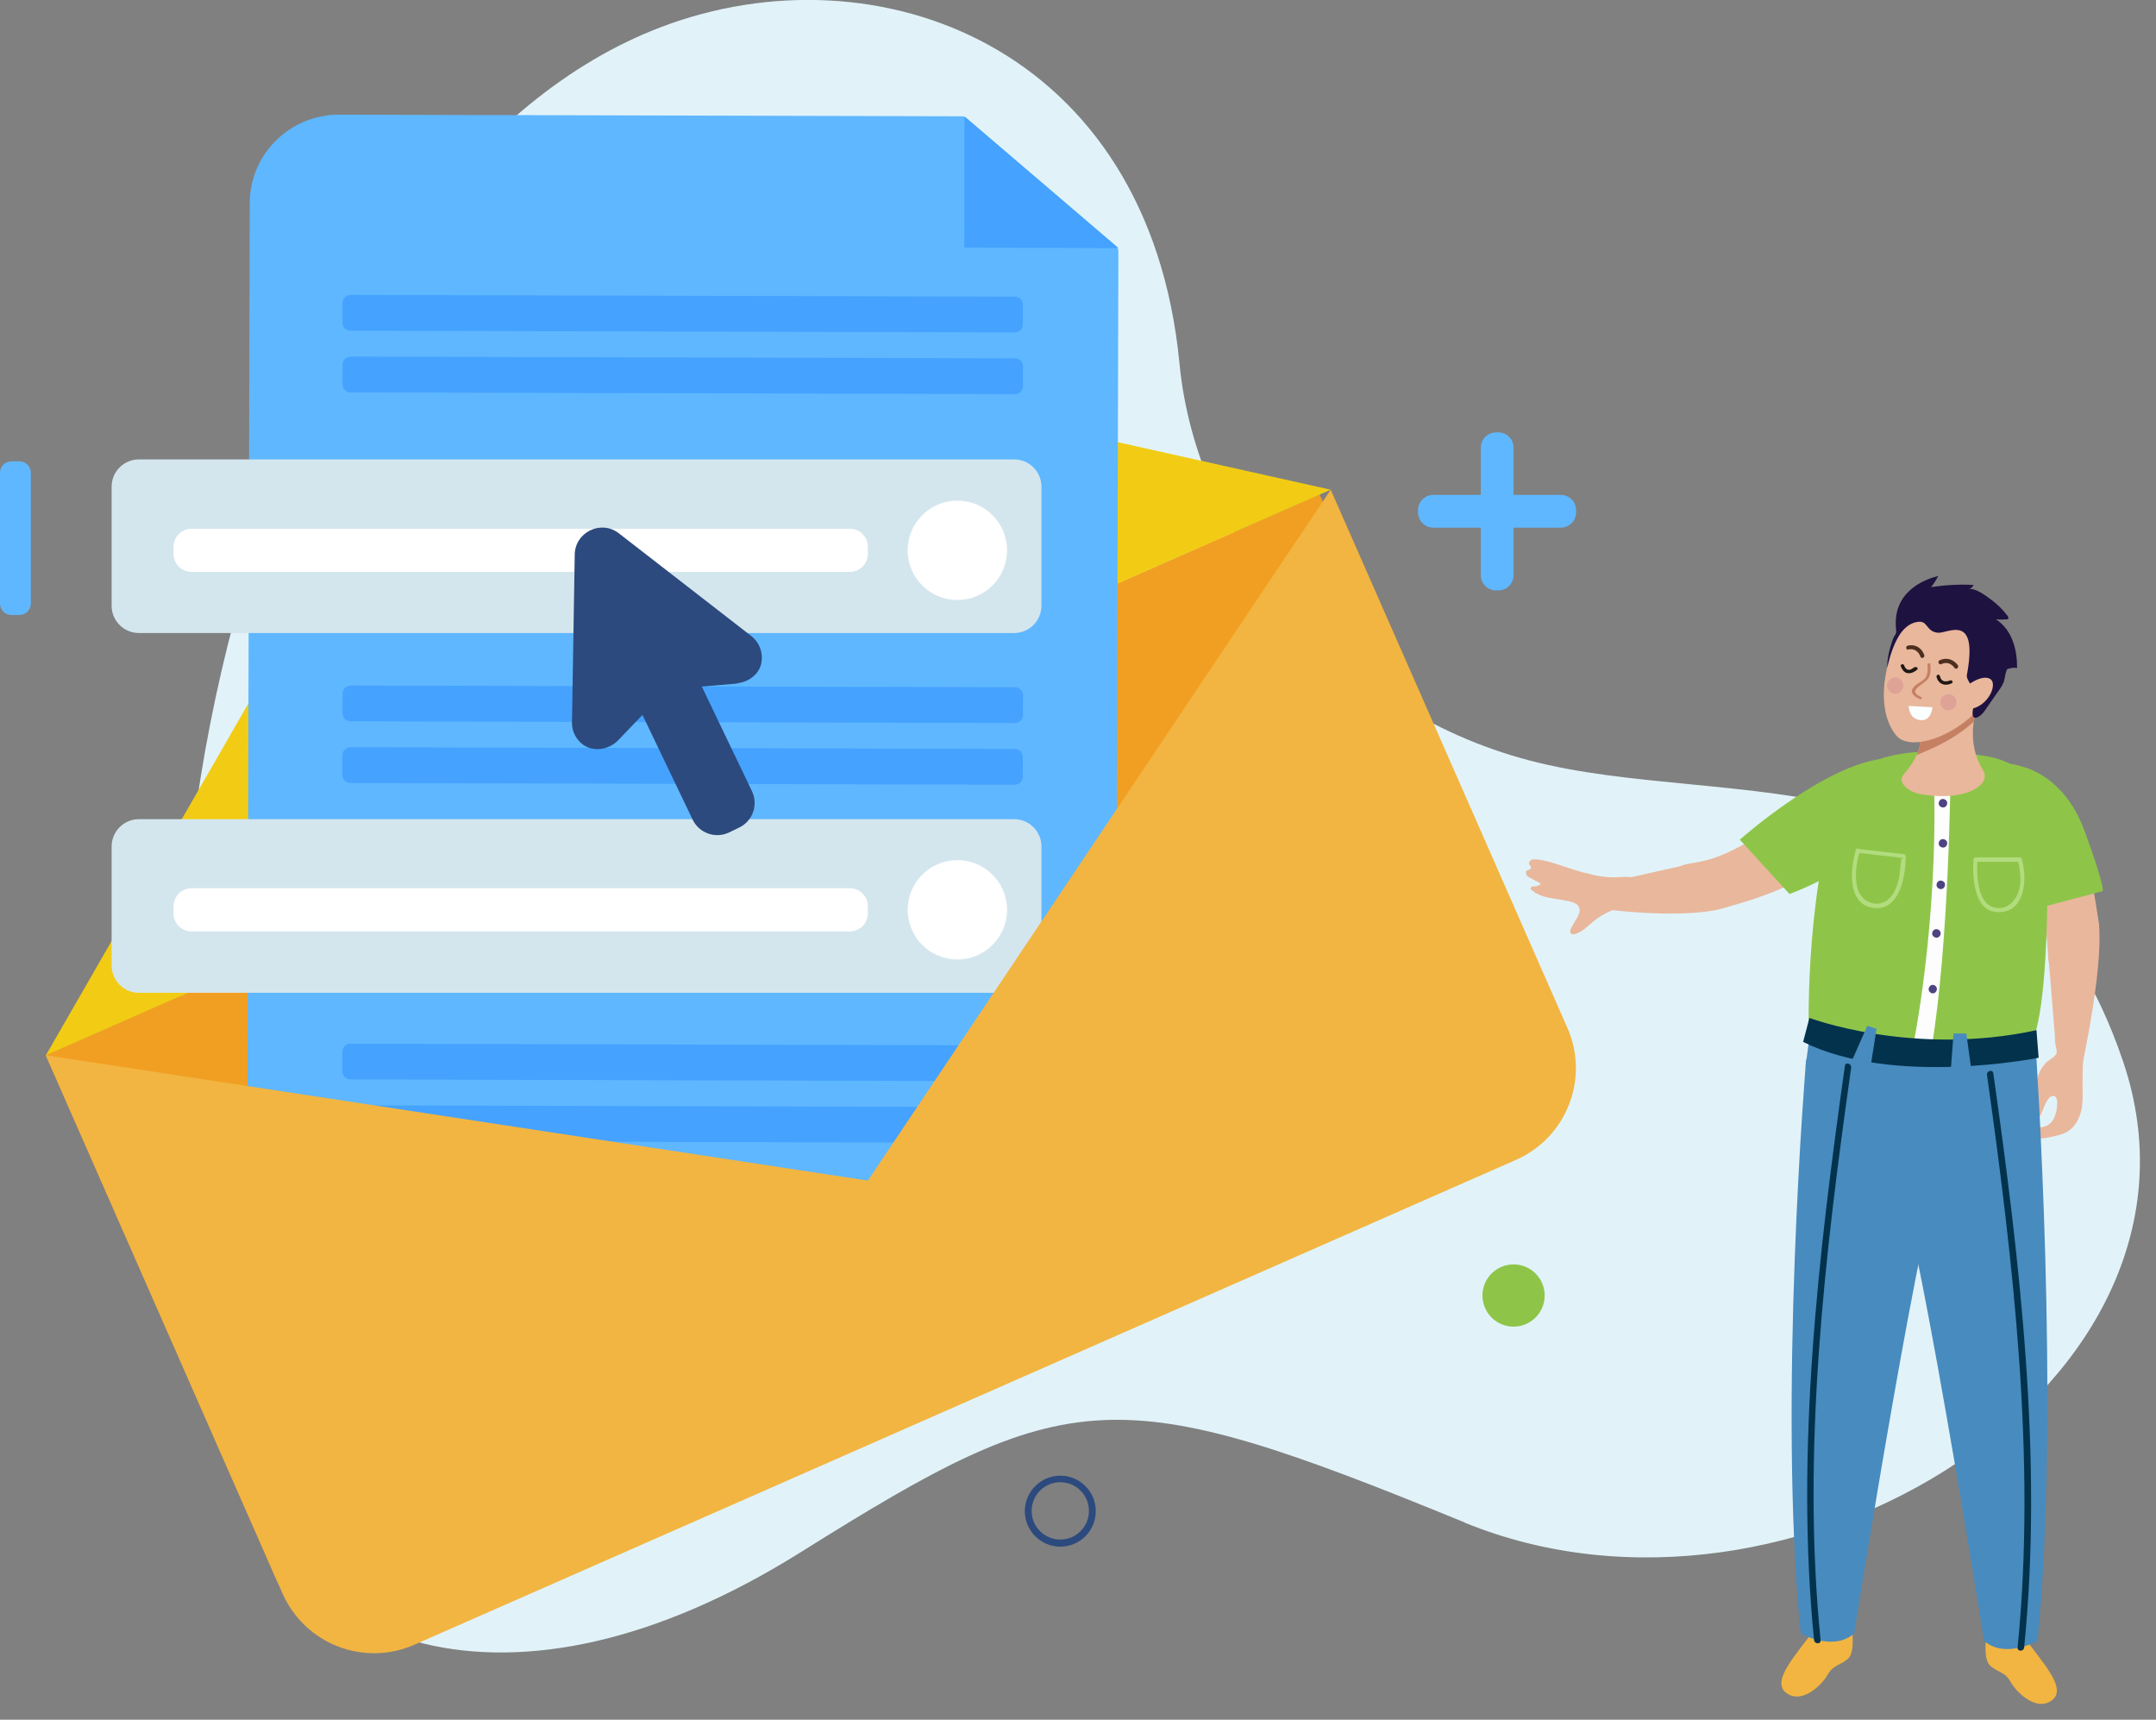 <svg width="79" height="63" viewBox="0 0 79 63" fill="none" xmlns="http://www.w3.org/2000/svg">
<rect x="0" y="0" width="79" height="63" fill="#808080" stroke="none"/>
<g clip-path="url(#clip0_1116_615)">
<path d="M53.659 55.77C40.829 50.51 39.209 50.68 29.329 56.87C18.629 63.57 10.239 60.4 8.319 52.92C2.869 31.59 10.549 6.18 24.229 0.99C32.099 -2 42.099 1.67 43.219 13.32C43.839 19.76 48.899 25.97 56.009 27.85C63.369 29.8 73.799 27.06 77.799 38.9C81.759 50.64 65.659 60.69 53.669 55.78L53.659 55.77Z" fill="#E1F3F9"/>
<path d="M48.353 18.113L1.672 38.653L10.178 57.985L56.859 37.445L48.353 18.113Z" fill="#F19F22"/>
<path d="M1.68 38.66L17.61 10.99L48.76 17.94L1.68 38.66Z" fill="#F2CC14"/>
<path d="M37.63 44.96L12.31 44.89C10.511 44.89 9.061 43.42 9.061 41.62L9.151 7.45C9.151 5.65 10.62 4.2 12.421 4.2L35.24 4.26C35.31 4.26 35.37 4.28 35.42 4.33L40.88 9C40.941 9.05 40.98 9.13 40.98 9.21L40.891 41.7C40.891 43.5 39.42 44.95 37.62 44.95L37.63 44.96Z" fill="#5FB7FF"/>
<path d="M35.34 4.27L35.33 9.07L40.98 9.09L35.34 4.27Z" fill="#45A2FF"/>
<path d="M37.151 19.72L12.911 19.66C12.72 19.66 12.56 19.5 12.56 19.31V18.69C12.56 18.5 12.72 18.34 12.911 18.34L34.281 18.4H37.151C37.34 18.4 37.501 18.56 37.501 18.75V19.37C37.501 19.56 37.34 19.72 37.151 19.72Z" fill="#45A2FF"/>
<path d="M37.216 20.657L12.866 20.593C12.706 20.593 12.576 20.723 12.575 20.883L12.573 21.613C12.573 21.773 12.703 21.903 12.863 21.904L37.213 21.967C37.373 21.968 37.503 21.838 37.503 21.678L37.505 20.948C37.506 20.788 37.376 20.658 37.216 20.657Z" fill="#45A2FF"/>
<path d="M37.195 25.177L12.845 25.114C12.684 25.113 12.554 25.243 12.554 25.403L12.552 26.133C12.552 26.293 12.681 26.423 12.841 26.424L37.191 26.487C37.351 26.488 37.481 26.358 37.482 26.198L37.484 25.468C37.484 25.308 37.355 25.178 37.195 25.177Z" fill="#45A2FF"/>
<path d="M37.189 27.437L12.839 27.373C12.679 27.373 12.549 27.502 12.548 27.663L12.546 28.393C12.546 28.553 12.675 28.683 12.835 28.683L37.185 28.747C37.346 28.747 37.476 28.618 37.476 28.458L37.478 27.728C37.478 27.568 37.349 27.438 37.189 27.437Z" fill="#45A2FF"/>
<path d="M37.189 38.297L12.839 38.234C12.679 38.233 12.549 38.363 12.548 38.523L12.546 39.253C12.546 39.413 12.675 39.543 12.835 39.544L37.185 39.607C37.346 39.608 37.476 39.478 37.476 39.318L37.478 38.588C37.478 38.428 37.349 38.298 37.189 38.297Z" fill="#45A2FF"/>
<path d="M37.195 40.557L12.845 40.493C12.684 40.493 12.554 40.623 12.554 40.783L12.552 41.513C12.552 41.673 12.681 41.803 12.841 41.803L37.191 41.867C37.351 41.868 37.481 41.738 37.482 41.578L37.484 40.848C37.484 40.688 37.355 40.558 37.195 40.557Z" fill="#45A2FF"/>
<path d="M37.191 10.867L12.841 10.803C12.681 10.803 12.55 10.933 12.55 11.093L12.548 11.823C12.548 11.983 12.677 12.113 12.837 12.114L37.187 12.177C37.347 12.178 37.478 12.048 37.478 11.888L37.48 11.158C37.48 10.998 37.351 10.868 37.191 10.867Z" fill="#45A2FF"/>
<path d="M37.195 13.127L12.845 13.064C12.684 13.063 12.554 13.193 12.554 13.353L12.552 14.083C12.552 14.243 12.681 14.373 12.841 14.374L37.191 14.438C37.351 14.438 37.481 14.308 37.482 14.148L37.484 13.418C37.484 13.258 37.355 13.128 37.195 13.127Z" fill="#45A2FF"/>
<path d="M37.187 31.957L12.837 31.893C12.677 31.893 12.546 32.022 12.546 32.183L12.544 32.913C12.544 33.073 12.673 33.203 12.833 33.203L37.183 33.267C37.343 33.267 37.474 33.138 37.474 32.978L37.476 32.248C37.477 32.088 37.347 31.957 37.187 31.957Z" fill="#45A2FF"/>
<path d="M37.171 34.217L12.821 34.154C12.661 34.153 12.531 34.283 12.53 34.443L12.529 35.173C12.528 35.333 12.658 35.463 12.818 35.464L37.168 35.527C37.328 35.528 37.458 35.398 37.459 35.238L37.46 34.508C37.461 34.348 37.331 34.218 37.171 34.217Z" fill="#45A2FF"/>
<path d="M37.16 16.83H5.09C4.538 16.83 4.09 17.278 4.09 17.83V22.19C4.09 22.742 4.538 23.19 5.09 23.19H37.16C37.712 23.19 38.16 22.742 38.16 22.19V17.83C38.16 17.278 37.712 16.83 37.16 16.83Z" fill="#D4E6ED"/>
<path d="M31.139 19.37H7.019C6.655 19.37 6.359 19.666 6.359 20.03V20.29C6.359 20.655 6.655 20.95 7.019 20.95H31.139C31.504 20.95 31.799 20.655 31.799 20.29V20.03C31.799 19.666 31.504 19.37 31.139 19.37Z" fill="white"/>
<path d="M35.08 21.98C36.085 21.98 36.9 21.165 36.9 20.16C36.9 19.155 36.085 18.34 35.08 18.34C34.075 18.34 33.26 19.155 33.26 20.16C33.26 21.165 34.075 21.98 35.08 21.98Z" fill="white"/>
<path d="M37.16 30.01H5.09C4.538 30.01 4.09 30.457 4.09 31.01V35.37C4.09 35.922 4.538 36.37 5.09 36.37H37.16C37.712 36.37 38.16 35.922 38.16 35.37V31.01C38.16 30.457 37.712 30.01 37.16 30.01Z" fill="#D4E6ED"/>
<path d="M31.139 32.54H7.019C6.655 32.54 6.359 32.836 6.359 33.2V33.46C6.359 33.825 6.655 34.12 7.019 34.12H31.139C31.504 34.12 31.799 33.825 31.799 33.46V33.2C31.799 32.836 31.504 32.54 31.139 32.54Z" fill="white"/>
<path d="M35.08 35.15C36.085 35.15 36.9 34.335 36.9 33.33C36.9 32.325 36.085 31.51 35.08 31.51C34.075 31.51 33.26 32.325 33.26 33.33C33.26 34.335 34.075 35.15 35.08 35.15Z" fill="white"/>
<path d="M31.8 43.25L1.68 38.66L10.35 58.37C11.17 60.23 13.33 61.07 15.19 60.25L55.55 42.49C57.41 41.67 58.25 39.5 57.43 37.65L48.76 17.94L31.8 43.25Z" fill="#F2B541"/>
<path d="M27.02 25.04L24.43 25.26L22.66 27.11C22.299 27.49 21.68 27.57 21.29 27.22C21.09 27.04 20.95 26.77 20.959 26.46L21.059 20.32C21.07 19.49 22.029 19.03 22.68 19.54L27.529 23.3C27.869 23.57 27.98 23.99 27.88 24.36C27.77 24.74 27.399 24.99 27.009 25.03L27.02 25.04Z" fill="#2C4A7E"/>
<path d="M23.414 22.663L23.044 22.84C22.546 23.078 22.336 23.676 22.575 24.174L25.38 30.026C25.619 30.524 26.216 30.734 26.714 30.496L27.084 30.318C27.582 30.08 27.792 29.483 27.553 28.984L24.748 23.132C24.509 22.634 23.912 22.424 23.414 22.663Z" fill="#2C4A7E"/>
<path d="M54.82 15.84H54.9C55.21 15.84 55.46 16.09 55.46 16.4V21.07C55.46 21.38 55.21 21.63 54.9 21.63H54.82C54.51 21.63 54.26 21.38 54.26 21.07V16.4C54.26 16.09 54.51 15.84 54.82 15.84Z" fill="#5FB7FF"/>
<path d="M57.75 18.69V18.77C57.75 19.08 57.5 19.33 57.19 19.33H52.52C52.21 19.33 51.96 19.08 51.96 18.77V18.69C51.96 18.38 52.21 18.13 52.52 18.13H57.19C57.5 18.13 57.75 18.38 57.75 18.69Z" fill="#5FB7FF"/>
<path d="M56.6 47.46C56.6 48.09 56.09 48.6 55.46 48.6C54.83 48.6 54.32 48.09 54.32 47.46C54.32 46.83 54.83 46.32 55.46 46.32C56.09 46.32 56.6 46.83 56.6 47.46Z" fill="#8EC549"/>
<path d="M0.71 16.9H0.42C0.188 16.9 0 17.088 0 17.32V22.11C0 22.342 0.188 22.53 0.42 22.53H0.71C0.942 22.53 1.13 22.342 1.13 22.11V17.32C1.13 17.088 0.942 16.9 0.71 16.9Z" fill="#5FB7FF"/>
<path d="M76.849 33.49C77.209 34.98 76.249 39.24 76.249 39.24L75.32 38.24L74.939 33.57C74.939 33.57 76.489 32 76.849 33.48V33.49Z" fill="#E9B79C"/>
<path d="M76.92 34.08C76.92 34.08 76.62 30.33 75.2 29.23C73.77 28.13 72.4 29.34 72.4 29.34C72.4 29.34 75.06 32.67 75.04 34.82C75.02 36.96 76.92 34.09 76.92 34.09V34.08Z" fill="#E9B79C"/>
<path d="M74.939 38.97C74.799 39.12 74.699 39.3 74.669 39.49C74.649 39.62 74.669 39.75 74.669 39.88C74.659 40.15 74.549 40.4 74.469 40.66C74.45 40.72 74.439 40.77 74.439 40.83C74.439 40.89 74.469 40.95 74.529 40.97C74.589 41 74.649 40.97 74.699 40.94C74.749 40.9 74.779 40.85 74.799 40.79C74.889 40.6 74.939 40.39 75.07 40.24C75.12 40.18 75.189 40.13 75.26 40.15C75.359 40.18 75.389 40.31 75.379 40.42C75.379 40.61 75.34 40.8 75.26 40.97C75.18 41.14 75.01 41.27 74.82 41.29C74.7 41.3 74.559 41.28 74.489 41.37C74.429 41.45 74.46 41.57 74.54 41.63C74.62 41.69 74.719 41.71 74.82 41.7C74.939 41.7 75.049 41.67 75.159 41.65C75.389 41.6 75.629 41.55 75.82 41.41C76.079 41.23 76.219 40.91 76.279 40.6C76.329 40.29 76.309 39.96 76.309 39.65C76.309 39.23 76.32 38.8 76.37 38.38C76.389 38.21 76.409 38.01 76.309 37.87C76.249 37.79 76.159 37.74 76.059 37.7C75.949 37.65 75.84 37.61 75.719 37.61C75.6 37.61 75.48 37.65 75.4 37.74C75.269 37.88 75.29 38.1 75.32 38.28C75.34 38.39 75.4 38.56 75.32 38.65C75.219 38.77 75.049 38.84 74.939 38.96V38.97Z" fill="#E9B79C"/>
<path d="M73.23 27.96C73.23 27.96 75.41 27.78 76.39 30.46C77.23 32.76 77.03 32.65 77.03 32.65L74.87 33.22C74.87 33.22 72.39 29.59 73.23 27.96Z" fill="#8EC549"/>
<path d="M74.67 45.28L66.16 39.06L66.33 37.78L74.42 37.15L74.67 45.28Z" fill="#488BBE"/>
<path d="M66.41 59.81C66.41 59.81 66.08 60.21 65.7 60.74C65.32 61.28 65.03 61.83 65.57 62.09C66.11 62.35 66.76 61.72 66.97 61.35C67.18 60.98 67.42 61.02 67.71 60.77C68 60.52 67.85 59.6 67.85 59.6L66.42 59.81H66.41Z" fill="#F2B541"/>
<path d="M71.341 42.21C70.561 43.24 67.941 59.84 67.941 59.84C67.16 60.52 65.981 59.84 65.981 59.84C65.13 51.38 66.18 38.81 66.18 38.81C66.18 38.81 72.121 43.25 71.341 42.22V42.21Z" fill="#488BBE"/>
<path d="M67.6 39.05C66.63 45.91 65.78 53.16 66.47 60.08C66.49 60.24 66.73 60.24 66.71 60.08C66.01 53.18 66.86 45.96 67.83 39.12C67.85 38.96 67.62 38.89 67.6 39.05Z" fill="#03324D"/>
<path d="M74.231 60.08C74.231 60.08 74.561 60.48 74.941 61.01C75.321 61.55 75.611 62.1 75.071 62.36C74.531 62.62 73.881 61.99 73.671 61.61C73.461 61.24 73.221 61.28 72.931 61.03C72.641 60.78 72.791 59.86 72.791 59.86L74.221 60.07L74.231 60.08Z" fill="#F2B541"/>
<path d="M69.299 42.48C70.079 43.51 72.699 60.11 72.699 60.11C73.479 60.79 74.659 60.11 74.659 60.11C75.509 51.65 74.589 38.31 74.589 38.31C74.589 38.31 68.519 43.51 69.309 42.48H69.299Z" fill="#488BBE"/>
<path d="M72.809 39.39C73.769 46.23 74.619 53.45 73.929 60.35C73.909 60.51 74.159 60.51 74.169 60.35C74.869 53.43 74.009 46.18 73.039 39.32C73.019 39.16 72.779 39.23 72.809 39.39Z" fill="#03324D"/>
<path d="M62.849 33.33C62.849 33.33 66.349 32.59 67.319 31.09C68.289 29.59 67.179 28.51 67.179 28.51C67.179 28.51 64.089 31.37 62.079 31.61C60.069 31.85 62.849 33.33 62.849 33.33Z" fill="#E9B79C"/>
<path d="M69.29 27.78C69.29 27.78 69.63 27.76 69.38 29.44C69.07 31.53 65.57 32.75 65.57 32.75L63.75 30.76C63.75 30.76 67.1 27.78 69.28 27.78H69.29Z" fill="#8EC549"/>
<path d="M67.3 29.29C67.86 27.44 70.54 27.34 72.72 27.69C74.19 27.92 75.02 28.92 75.02 30.73C75.02 31.92 75.12 36.91 74.4 38.32C74.4 38.32 71.94 40.2 66.28 37.93C66.28 37.93 66.11 33.24 67.3 29.28V29.29Z" fill="#8EC549"/>
<path d="M63.401 33.19C62.031 33.72 58.98 33.33 58.98 33.33L59.211 32.26L63.23 31.36C63.23 31.36 64.77 32.66 63.391 33.18L63.401 33.19Z" fill="#E9B79C"/>
<path d="M58.07 31.98C57.59 31.85 57.12 31.66 56.64 31.54C56.5 31.51 56.37 31.48 56.23 31.48C56.18 31.48 56.12 31.48 56.08 31.52C56.04 31.55 56.01 31.61 56.03 31.66C56.05 31.71 56.11 31.74 56.1 31.79C56.1 31.86 55.99 31.86 55.94 31.9C55.9 31.94 55.91 32.01 55.94 32.06C55.97 32.11 56.02 32.13 56.07 32.16C56.2 32.23 56.33 32.3 56.46 32.37C56.4 32.43 56.32 32.47 56.24 32.47C56.21 32.47 56.17 32.47 56.14 32.48C56.11 32.49 56.08 32.52 56.09 32.56C56.09 32.58 56.11 32.6 56.13 32.61C56.32 32.78 56.58 32.86 56.83 32.9C57.08 32.95 57.34 32.97 57.58 33.04C57.69 33.07 57.82 33.13 57.86 33.24C57.92 33.38 57.84 33.53 57.77 33.65C57.71 33.75 57.65 33.85 57.59 33.96C57.54 34.04 57.5 34.15 57.58 34.21C57.62 34.24 57.68 34.23 57.74 34.21C57.99 34.13 58.18 33.92 58.39 33.75C58.77 33.44 59.24 33.24 59.72 33.18C59.76 33.18 59.8 33.18 59.84 33.15C59.89 33.13 59.93 33.08 59.96 33.03C60.08 32.84 60.13 32.6 60.1 32.38C60.1 32.35 60.09 32.31 60.07 32.28C60.05 32.25 60.01 32.22 59.97 32.21C59.68 32.07 59.44 32.14 59.14 32.14C58.79 32.14 58.44 32.08 58.11 31.98H58.07Z" fill="#E9B79C"/>
<path d="M71.47 28.42C71.47 28.42 71.42 34.59 70.77 38.43L70.07 38.47C70.07 38.47 71.04 33.9 70.86 28.42H71.46H71.47Z" fill="#FCFDFC"/>
<path d="M74.7 38.75C74.7 38.75 69.39 39.82 66.07 38.17L66.3 37.29C66.3 37.29 70.09 38.72 74.62 37.74L74.7 38.75Z" fill="#03324D"/>
<path d="M72.051 37.86H71.581L71.471 39.33H72.251L72.051 37.86Z" fill="#488BBE"/>
<path d="M68.76 37.69L68.42 37.58L67.83 38.92L68.53 39.15L68.76 37.69Z" fill="#488BBE"/>
<path d="M71.299 29.54C71.359 29.48 71.369 29.38 71.309 29.32C71.249 29.26 71.149 29.25 71.089 29.31C71.029 29.37 71.019 29.47 71.079 29.53C71.139 29.59 71.239 29.6 71.299 29.54Z" fill="#4D4382"/>
<path d="M71.299 31.01C71.359 30.95 71.369 30.85 71.309 30.79C71.249 30.73 71.149 30.72 71.089 30.78C71.029 30.84 71.019 30.94 71.079 31C71.139 31.06 71.239 31.07 71.299 31.01Z" fill="#4D4382"/>
<path d="M71.229 32.31C71.169 32.25 71.069 32.24 71.009 32.3C70.949 32.36 70.939 32.46 70.999 32.52C71.059 32.58 71.159 32.59 71.219 32.53C71.279 32.47 71.289 32.37 71.229 32.31Z" fill="#4D4382"/>
<path d="M70.849 34.08C70.789 34.14 70.779 34.24 70.839 34.3C70.899 34.36 70.999 34.37 71.059 34.31C71.119 34.25 71.129 34.15 71.069 34.09C71.009 34.03 70.909 34.02 70.849 34.08Z" fill="#4D4382"/>
<path d="M70.72 36.12C70.66 36.18 70.65 36.28 70.71 36.34C70.77 36.4 70.86 36.41 70.92 36.35C70.98 36.29 70.99 36.19 70.93 36.13C70.87 36.07 70.78 36.06 70.72 36.12Z" fill="#4D4382"/>
<path d="M74 31.57H72.38C72.38 31.57 72.43 31.52 72.46 31.49C72.42 32.01 72.44 33.07 73.05 33.24C73.63 33.4 74 32.85 74.03 32.32C74.04 32.05 74.01 31.77 73.93 31.51C73.9 31.41 74.05 31.37 74.08 31.47C74.31 32.24 74.19 33.5 73.14 33.41C72.33 33.34 72.27 32.12 72.31 31.49C72.31 31.45 72.34 31.41 72.39 31.41H74.01C74.11 31.41 74.11 31.57 74.01 31.57H74Z" fill="#B2DC7E"/>
<path d="M68.069 31.1C68.629 31.16 69.189 31.23 69.749 31.29C69.789 31.29 69.829 31.32 69.829 31.37C69.829 32.12 69.599 33.38 68.649 33.26C67.689 33.14 67.789 31.86 67.999 31.15C68.029 31.05 68.179 31.09 68.149 31.19C68.019 31.61 67.939 32.13 68.069 32.56C68.189 32.96 68.579 33.2 68.979 33.07C69.309 32.96 69.479 32.59 69.559 32.27C69.629 32.01 69.619 31.75 69.669 31.5C69.669 31.46 69.669 31.41 69.669 31.36C69.639 31.58 69.799 31.38 69.689 31.43C69.659 31.44 69.579 31.42 69.549 31.41C69.059 31.35 68.559 31.3 68.069 31.24C67.969 31.23 67.969 31.07 68.069 31.08V31.1Z" fill="#B2DC7E"/>
<path d="M72.579 25.5C72.579 25.5 70.329 26 70.459 26.19C70.589 26.38 70.369 26.76 70.359 27.14C70.359 27.54 70.099 27.97 69.749 28.38C69.509 28.66 69.939 29.01 70.319 29.08C71.969 29.4 73.009 28.76 72.659 28.21C71.879 26.96 72.579 25.51 72.579 25.51V25.5Z" fill="#E9B79C"/>
<path d="M70.361 27.13C70.361 26.76 70.581 26.37 70.46 26.18C70.341 25.99 72.76 25.45 72.76 25.45C72.76 25.45 72.391 25.84 72.331 26.43C71.621 27.08 70.841 27.41 70.231 27.66C70.311 27.5 70.361 27.28 70.361 27.13Z" fill="#C58063"/>
<path d="M70.24 22.43C69.3 23.17 68.49 25.73 69.48 26.94C70.02 27.61 71.99 26.9 72.92 25.44C73.04 25.25 73.34 24.17 72.84 22.99C72.62 22.46 71.22 21.66 70.24 22.43Z" fill="#E9B79C"/>
<path d="M69.15 24.44C69.15 24.6 69.36 22.89 70.28 22.78C70.65 22.73 70.57 23.14 71.01 23.18C71.38 23.21 72.5 22.43 72.07 24.73C72.05 24.84 72.15 24.97 72.2 25.07C72.26 25.19 72.07 25.47 72.07 25.61C72.07 25.74 72.46 25.34 72.45 25.47C72.44 25.68 72.29 25.87 72.28 26.08C72.25 26.47 72.57 26.25 72.7 26.07L73.23 25.31C73.32 25.18 73.41 25.06 73.44 24.91C73.46 24.85 73.5 24.53 73.56 24.51C73.67 24.47 73.79 24.45 73.91 24.47C73.91 24.13 73.87 23.79 73.75 23.48C73.63 23.16 73.43 22.88 73.14 22.69C73.27 22.7 73.39 22.7 73.52 22.69C73.54 22.69 73.56 22.69 73.58 22.67C73.61 22.64 73.58 22.59 73.56 22.56C73.38 22.32 73.16 22.11 72.91 21.93C72.76 21.82 72.34 21.51 72.14 21.59C72.22 21.56 72.28 21.5 72.32 21.43C71.8 21.4 71.27 21.43 70.76 21.51C70.86 21.38 70.95 21.24 71.02 21.1C70.58 21.21 70.15 21.42 69.85 21.76C69.51 22.15 69.42 22.61 69.48 23.11C69.49 23.22 69.45 23.23 69.41 23.31C69.35 23.41 69.32 23.54 69.28 23.66C69.2 23.92 69.15 24.18 69.15 24.45V24.44Z" fill="#1E1240"/>
<path d="M71.84 25.3C71.84 25.3 72.52 24.68 72.9 24.86C73.28 25.04 72.75 26.1 71.97 25.96C71.2 25.81 71.63 25.48 71.84 25.31V25.3Z" fill="#E9B79C"/>
<path d="M71.449 24.93C71.449 24.93 71.429 24.93 71.419 24.94C71.389 24.95 71.349 24.96 71.309 24.96C71.169 24.97 71.109 24.88 71.079 24.76C71.059 24.68 70.939 24.72 70.959 24.8C71.029 25.07 71.279 25.15 71.519 25.03C71.589 24.99 71.519 24.89 71.449 24.93Z" fill="#201714"/>
<path d="M70.149 24.44C70.149 24.44 70.069 24.5 70.029 24.52C69.889 24.58 69.809 24.49 69.769 24.37C69.739 24.3 69.619 24.34 69.649 24.41C69.709 24.56 69.809 24.69 69.989 24.66C70.089 24.65 70.179 24.59 70.249 24.53C70.309 24.48 70.209 24.4 70.159 24.45L70.149 24.44Z" fill="#201714"/>
<path d="M69.93 23.79C70.14 23.75 70.3 23.86 70.37 24.06C70.4 24.15 70.54 24.09 70.51 24C70.42 23.74 70.19 23.59 69.91 23.65C69.81 23.67 69.84 23.82 69.93 23.8V23.79Z" fill="#4D2F20"/>
<path d="M71.13 24.33C71.32 24.24 71.5 24.3 71.62 24.47C71.68 24.55 71.79 24.45 71.74 24.37C71.58 24.15 71.32 24.07 71.07 24.19C70.98 24.23 71.05 24.37 71.13 24.33Z" fill="#4D2F20"/>
<path d="M70.621 24.34C70.641 24.48 70.641 24.63 70.591 24.76C70.511 24.95 70.281 25 70.141 25.15C69.951 25.35 70.091 25.5 70.351 25.61C70.411 25.64 70.451 25.56 70.391 25.53C69.821 25.29 70.551 25.07 70.671 24.83C70.751 24.68 70.751 24.5 70.731 24.34C70.731 24.28 70.621 24.29 70.631 24.34H70.621Z" fill="#C58063"/>
<path d="M70.809 25.91C70.809 25.91 70.779 26.43 70.359 26.38C69.93 26.33 69.939 25.86 69.939 25.86L70.809 25.91Z" fill="#FAFFFF"/>
<path d="M71.661 25.85C71.591 26 71.411 26.06 71.271 25.99C71.121 25.92 71.061 25.74 71.131 25.6C71.201 25.45 71.381 25.39 71.521 25.46C71.671 25.53 71.731 25.71 71.661 25.85Z" fill="#DEA296"/>
<path d="M69.29 24.86C69.43 24.77 69.61 24.82 69.7 24.96C69.79 25.1 69.74 25.28 69.6 25.37C69.46 25.46 69.28 25.41 69.19 25.27C69.1 25.13 69.15 24.95 69.29 24.86Z" fill="#DEA296"/>
<path d="M38.851 56.66C38.131 56.66 37.551 56.07 37.551 55.36C37.551 54.65 38.131 54.06 38.851 54.06C39.571 54.06 40.151 54.64 40.151 55.36C40.151 56.08 39.571 56.66 38.851 56.66ZM38.851 54.3C38.271 54.3 37.801 54.77 37.801 55.35C37.801 55.93 38.271 56.4 38.851 56.4C39.431 56.4 39.901 55.93 39.901 55.35C39.901 54.77 39.431 54.3 38.851 54.3Z" fill="#2C4A7E"/>
</g>
<defs>
<clipPath id="clip0_1116_615">
<rect width="78.41" height="62.42" fill="white"/>
</clipPath>
</defs>
</svg>
